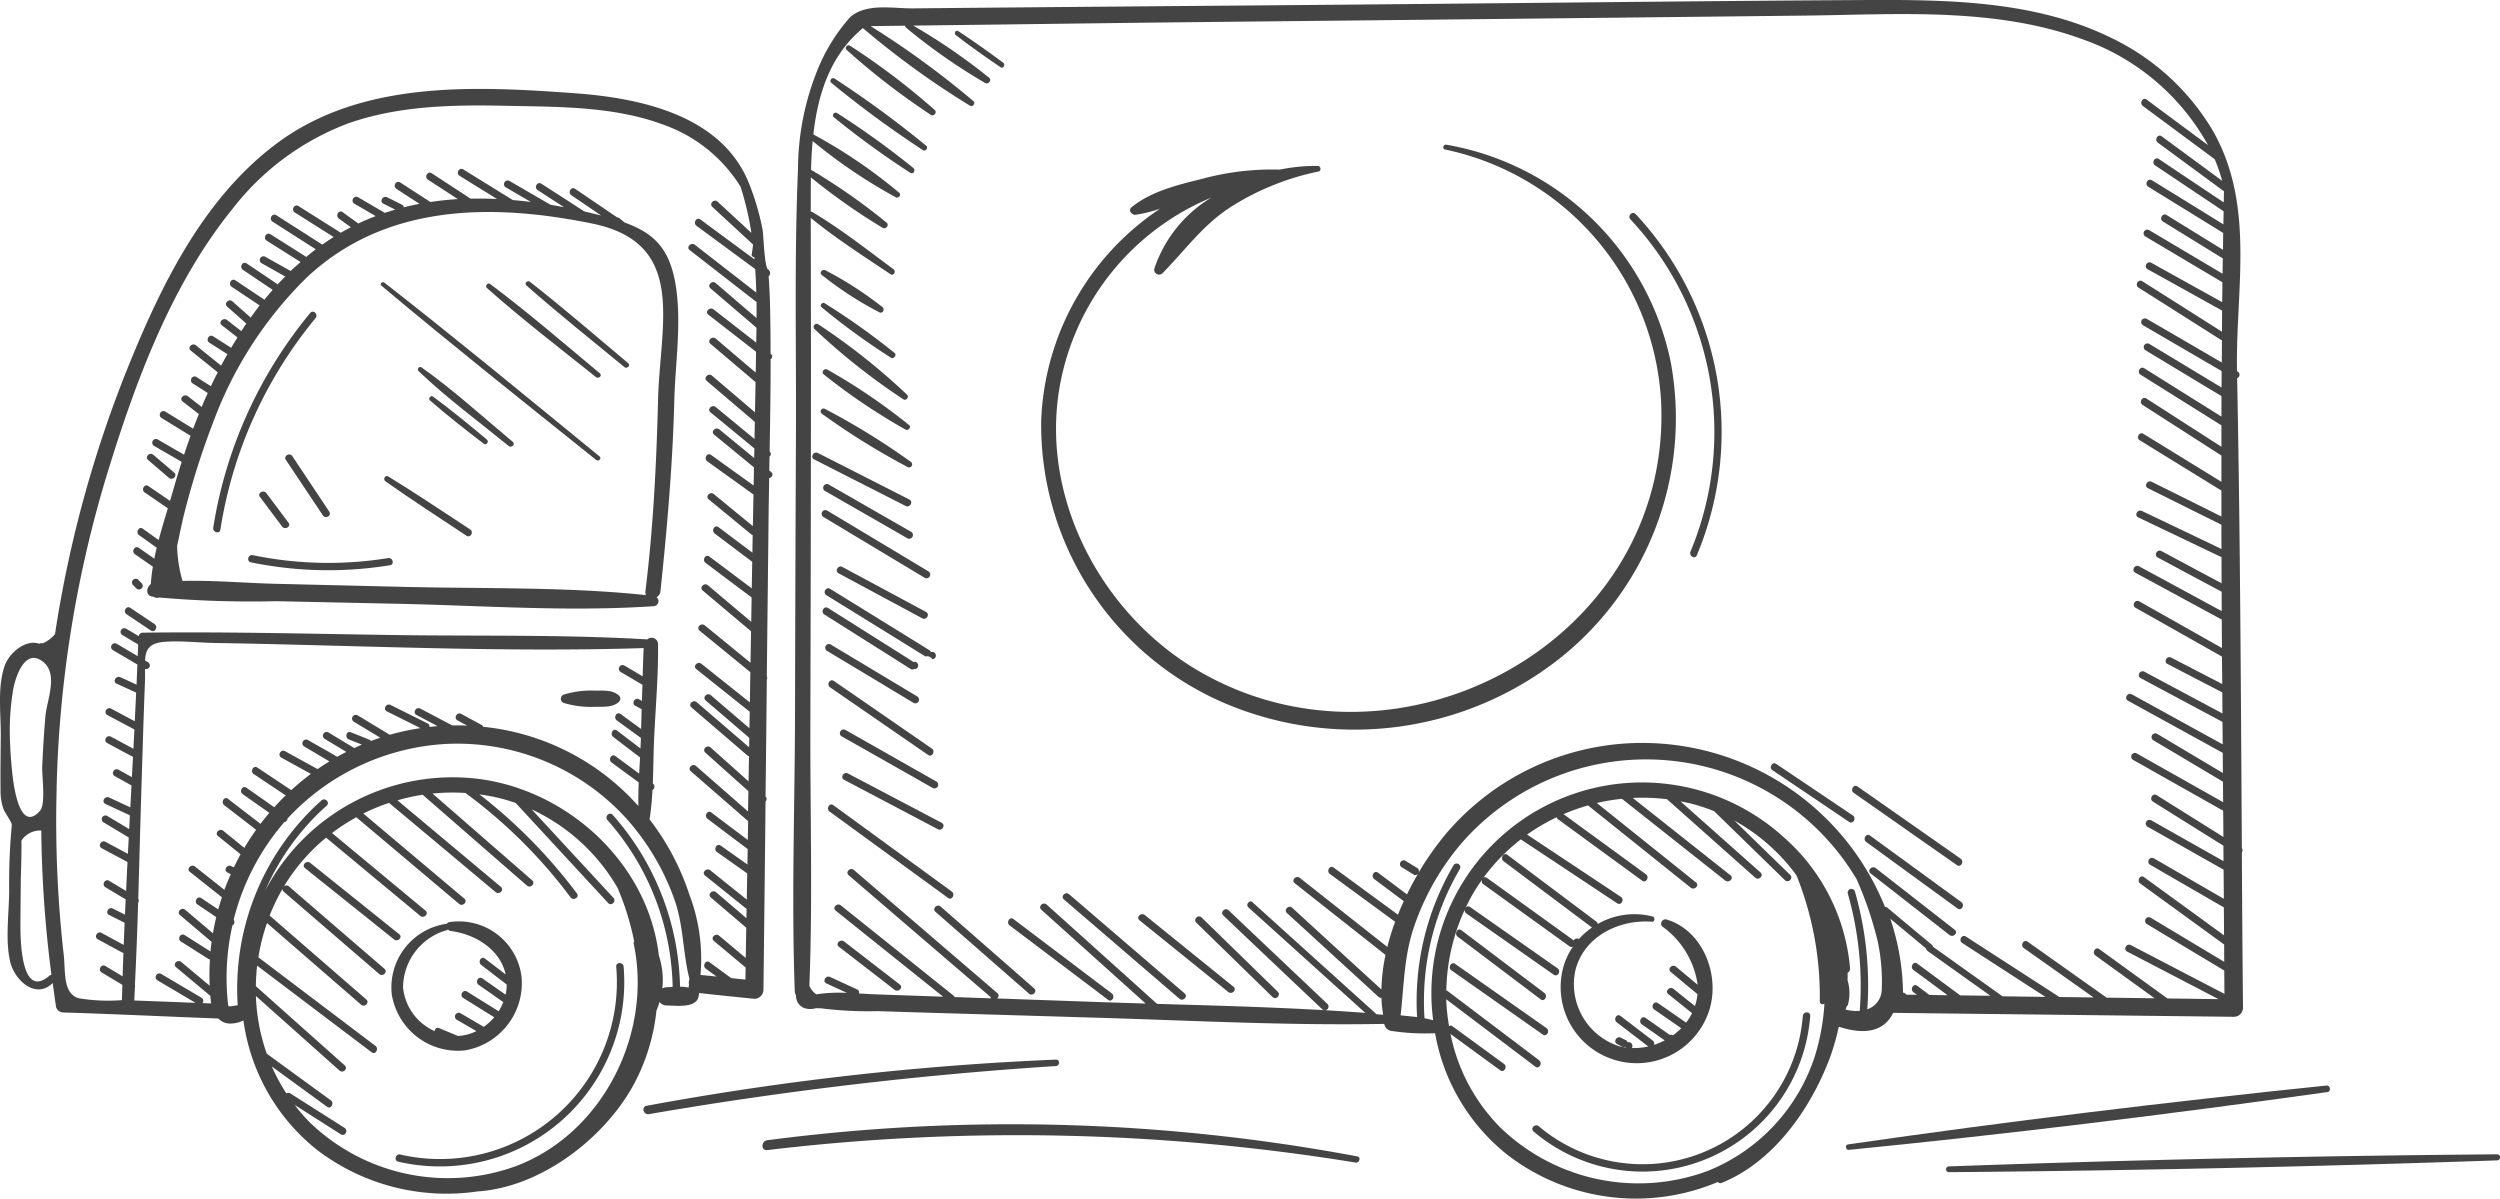<svg xmlns="http://www.w3.org/2000/svg" width="198.553" height="95.205" viewBox="0 0 198.553 95.205"><g transform="translate(-237.021 -147.588)"><path d="M312.184,228.906a.668.668,0,0,0,.607.565,17.774,17.774,0,0,0,3.43.176,15.8,15.8,0,0,0,5.78,9.686,16.719,16.719,0,0,0,16.682,2.127.242.242,0,0,0,.277.083c4.1-1.647,7.03-5.8,8.561-9.8a17.483,17.483,0,0,0,.761-2.613c2.361.77,3.694.185,4.321-1.1,6.273.078,12.5.143,18.776.219q4.154.047,8.3.094a.719.719,0,0,0,.707-.707q-.06-6.173-.089-12.344a.3.3,0,0,0,0-.341c-.049-7.626-.087-15.254-.167-22.885a.244.244,0,0,0,0-.114q-.07-7.167-.208-14.33a.291.291,0,0,0,.047-.522.5.5,0,0,0-.058-.036c-.125-6.423,1.475-13.141-1.915-19.086a18.762,18.762,0,0,0-7.885-7.289c-6.566-3.294-14.221-3.129-21.374-3.089-8.784.054-17.562.15-26.346.234q-13.555.134-27.114.239-6.779.057-13.556.116-3.478.03-6.961.065c-1.578.013-3.676-.437-4.977.678a14.354,14.354,0,0,0-2.7,4.432,21.23,21.23,0,0,0-1.46,7.664c-.3,6.988-.132,14.022-.163,21.014q-.05,11.181-.074,22.362c-.018,7.293-.288,14.636-.018,21.923a.6.6,0,0,0,.1.317,1.037,1.037,0,0,0,.629,1,1.6,1.6,0,0,0,.966.013,2.74,2.74,0,0,0,.333.007,30.039,30.039,0,0,0,4.551.23q3.08.1,6.164.187l11.456.341C297.093,228.649,304.657,229.048,312.184,228.906Zm40.19-8.354,2.845,2.37a.3.3,0,0,0,.125.2q2.487,1.778,4.981,3.551c-.8-.007-1.6-.02-2.395-.031q-1.711-1.262-3.417-2.526c-.306-.225-.6.286-.3.509q1.359,1,2.714,2.006l-1.444-.02c-.321-.243-.647-.487-.969-.728-.306-.23-.6.281-.3.507.094.069.187.138.279.208-.288,0-.576-.009-.861-.011a.257.257,0,0,0-.245-.156A19.179,19.179,0,0,0,352.374,220.552Zm-35.269,6.4q3.542,2.675,7.079,5.352c.3.23.594-.281.3-.509l-7.258-5.49a.342.342,0,0,0-.112-.049,16.011,16.011,0,0,1,1.462-6.416.3.3,0,0,0,.127.295q3.471,2.434,6.947,4.867c.31.219.6-.292.3-.507q-3.475-2.437-6.948-4.87a.243.243,0,0,0-.353.058c.2-.408.4-.812.636-1.207.21-.348.426-.683.661-1.009a.29.29,0,0,0,.109.346q3.418,2.467,6.84,4.932a.235.235,0,0,0,.288.009,5.409,5.409,0,0,0-.819,1.808,6.044,6.044,0,0,0,11.52,3.58c1.1-2.828-.274-6.631-3.283-7.528-.308-.089-.594.344-.326.562a6.881,6.881,0,0,1,2.8,4.624l-1.725-1.439c-.29-.241-.708.174-.417.415.712.594,1.417,1.183,2.129,1.772a4.557,4.557,0,0,1-.143.754,1.616,1.616,0,0,1-.062.185c-.567-.451-1.138-.906-1.7-1.361-.295-.237-.712.179-.415.415l1.888,1.513a4.391,4.391,0,0,1-.473.752l-2.236-1.549c-.312-.216-.607.292-.295.507q1.071.743,2.145,1.489a5.507,5.507,0,0,1-.663.565.274.274,0,0,0-.159-.051.246.246,0,0,0-.083.018l-1.926-1.35c-.312-.219-.609.292-.3.509l1.819,1.272a5.572,5.572,0,0,1-.85.359.31.31,0,0,0-.1-.344c-.857-.652-1.7-1.3-2.56-1.955-.3-.23-.594.281-.295.509.832.638,1.669,1.277,2.5,1.915a5.057,5.057,0,0,1-1.308.121.3.3,0,0,0-.232-.464.288.288,0,0,0-.1.02.255.255,0,0,0-.143-.176c-.134-.065-.261-.132-.393-.2-.339-.167-.636.339-.3.509l.393.2a.281.281,0,0,0,.263,0l.018.067a4.137,4.137,0,0,1-.516-.1,5.17,5.17,0,0,1-3.45-6.111c.716-2.649,3.488-3.97,6.053-3.774.243.02.279-.355.056-.415a5.825,5.825,0,0,0-4.354.594.3.3,0,0,0-.118-.192l-7.061-5.3c-.3-.228-.6.283-.3.509l7.021,5.265a5.983,5.983,0,0,0-1.042.915.282.282,0,0,0-.411.125c-.016-.018-.022-.036-.042-.049q-3.425-2.467-6.847-4.932a.232.232,0,0,0-.279-.013,15.191,15.191,0,0,1,2.968-3.046q3.826,2.534,7.651,5.075c.317.212.611-.3.3-.507q-3.726-2.477-7.454-4.95a15.83,15.83,0,0,1,2.346-1.373.306.306,0,0,0,.112.156q3.338,2.44,6.684,4.879c.306.225.6-.288.3-.507q-3.271-2.39-6.548-4.778a16.026,16.026,0,0,1,1.948-.692q4.077,3.264,8.155,6.532c.292.234.714-.179.42-.415q-3.943-3.157-7.88-6.311a15.628,15.628,0,0,1,2-.33q4.1,3.244,8.2,6.49c.3.232.714-.181.42-.415q-3.883-3.073-7.76-6.144a15.6,15.6,0,0,1,2.716.1l7.01,6.233c.281.252.7-.163.417-.415q-3.177-2.822-6.352-5.646c.274.051.544.1.819.17a14.887,14.887,0,0,1,1.846.607q2.815,2.738,5.626,5.481c.272.266.69-.152.42-.417q-2.223-2.159-4.435-4.318a15.229,15.229,0,0,1,4.935,4.354,25.784,25.784,0,0,1,1.848,10.01.222.222,0,0,0,.37.17,17.711,17.711,0,0,1-.752,4.151,14.692,14.692,0,0,1-8.467,9.121,15.779,15.779,0,0,1-16.522-3.43,14.612,14.612,0,0,1-3.957-7.427q1.972,1.443,3.95,2.886c.306.223.6-.288.3-.509q-2.045-1.493-4.089-2.986a.233.233,0,0,0-.275-.016A15.662,15.662,0,0,1,317.105,226.948Zm-3.622,1.281c.274-2.406.266-4.718,1.08-7.081a20.24,20.24,0,0,1,3.881-6.736,19.458,19.458,0,0,1,31.265,3.017,29.119,29.119,0,0,1,1.663,4.905,15.439,15.439,0,0,1,.326,3.794,1.691,1.691,0,0,1-1.149,1.614,27.034,27.034,0,0,0-.982-9.342.294.294,0,0,0-.567.156,26.587,26.587,0,0,1,.948,9.313,3.353,3.353,0,0,1-1.14-.109.3.3,0,0,0,.069-.147c.007-.025.011-.054.016-.08a.348.348,0,0,0,.12-.165,3.572,3.572,0,0,0-.036-1.942,3.426,3.426,0,0,0,0-.565.4.4,0,0,0,.2-.377A15.59,15.59,0,0,0,343.818,214a.233.233,0,0,0-.06-.056,16.73,16.73,0,0,0-27.69,14.676c-.225-.063-.453-.116-.687-.161a20.751,20.751,0,0,1,2.819-11.871.293.293,0,0,0-.5-.3,21.347,21.347,0,0,0-2.908,12.076C314.351,228.314,313.914,228.272,313.483,228.229Zm-12.078-8.57q4.637,4.185,9.271,8.369c-1.06-.078-2.127-.15-3.191-.212a.291.291,0,0,0,.19-.493q-3.93-3.723-7.858-7.445c-.274-.259-.69.156-.415.415q3.92,3.723,7.854,7.445a.3.3,0,0,0,.172.076c-4.421-.254-8.858-.373-13.286-.5q-4.385-3.947-8.775-7.892c-.281-.252-.7.163-.417.417l8.284,7.447c-1.221-.036-2.444-.074-3.66-.116l-8.13-.288.011-.02a.253.253,0,0,0,.007-.4q-5.7-4.891-11.4-9.782c-.288-.246-.705.17-.415.415q5.634,4.841,11.277,9.679a.294.294,0,0,0,.027.1l-2.837-.1-.056,0a.286.286,0,0,0-.085-.121q-4.472-3.582-8.945-7.162c-.29-.234-.71.179-.413.415q4.262,3.418,8.534,6.836-2.6-.09-5.2-.179c-.493-.018-.993-.049-1.491-.078a.241.241,0,0,0-.134-.315q-1.075-.5-2.151-.993c-.341-.158-.641.348-.3.509.545.25,1.091.5,1.636.754a12.268,12.268,0,0,0-2.433.114,1.458,1.458,0,0,1-.549-.692c.266-6.838.06-13.725.078-20.566q.027-10.087.04-20.171.017-10.117-.009-20.235c1.991,1.629,4.2,3.042,6.334,4.472.252.17.469-.228.232-.4-2.1-1.556-4.2-3.207-6.448-4.544a.21.21,0,0,0-.118-.025c0-.886,0-1.8.009-2.723a49.209,49.209,0,0,0,5.7,4.008c.254.15.549-.221.319-.408a48.535,48.535,0,0,0-6.006-4.2c.02-.761.06-1.524.13-2.281a42.074,42.074,0,0,0,6.595,4.459c.219.127.482-.194.274-.357a40.632,40.632,0,0,0-6.814-4.631c.362-3.223,1.341-6.287,3.937-8.447l.027.029a67.368,67.368,0,0,0,8.47,6.133c.219.141.48-.194.277-.359a69.76,69.76,0,0,0-8.166-5.957c.913-.009,1.826-.025,2.741-.031a.177.177,0,0,0,.067.145,46.238,46.238,0,0,0,6.287,4.4c.252.152.56-.228.319-.415a47.88,47.88,0,0,0-6.026-4.142c7.68-.089,15.35-.2,23.025-.281q23.926-.244,47.856-.513c7.336-.087,15.1-.685,22.115,1.928a18.269,18.269,0,0,1,9.838,8.362l-4.879-3.62c-.3-.228-.6.283-.3.507l5.707,4.229a14.292,14.292,0,0,1,.6,1.723q-2.4-1.771-4.812-3.542c-.306-.225-.6.286-.3.507l5.251,3.863c-.011.3-.013.591-.018.882q-2.584-1.724-5.158-3.45c-.312-.212-.609.3-.295.507q2.718,1.821,5.441,3.645c-.007.346-.011.692-.018,1.04q-2.832-1.751-5.671-3.5c-.324-.2-.62.31-.3.509l5.957,3.674c-.007.444-.013.893-.016,1.339q-2.243-1.379-4.477-2.761c-.324-.2-.62.312-.3.511l4.76,2.933c-.009.406-.013.812-.02,1.216q-2.912-1.731-5.829-3.462a.293.293,0,0,0-.295.507l6.113,3.633c0,.527-.013,1.053-.018,1.58q-2.819-1.563-5.626-3.125c-.337-.185-.629.324-.3.507q2.966,1.644,5.921,3.29-.007.837-.011,1.678-3.167-2.009-6.331-4.013c-.319-.2-.616.306-.295.509q3.284,2.079,6.566,4.162a.344.344,0,0,0,.056.02c0,.589-.009,1.176-.011,1.765q-2.976-1.734-5.954-3.464a.294.294,0,0,0-.3.507l6.242,3.636c0,.435-.007.87-.007,1.306q-2.879-1.734-5.756-3.473a.294.294,0,0,0-.292.509q3.016,1.825,6.041,3.647v1.629q-3.066-1.918-6.128-3.839c-.324-.2-.618.306-.3.507q3.211,2.012,6.425,4.026v1.7q-2.983-1.915-5.961-3.832c-.321-.205-.616.3-.3.509l6.26,4.022c0,.7,0,1.39,0,2.087l-6.191-3.81c-.321-.2-.618.31-.295.509q3.241,2,6.486,3.993c0,.685,0,1.373,0,2.058q-2.765-1.376-5.537-2.752c-.339-.17-.638.337-.3.507q2.919,1.453,5.836,2.9c0,.645,0,1.286.009,1.928l-6.316-3.017c-.344-.165-.641.344-.3.507q3.308,1.58,6.617,3.16c0,.692,0,1.384.009,2.076q-2.394-1.279-4.783-2.56c-.332-.179-.627.33-.294.509q2.537,1.359,5.079,2.721c0,.511,0,1.027.009,1.54l-6.573-3.562c-.33-.181-.629.326-.3.507q3.438,1.865,6.874,3.727c0,.752.011,1.5.013,2.259q-3.3-1.865-6.6-3.727a.3.3,0,0,0-.3.509q3.458,1.948,6.905,3.9c0,.725.013,1.451.018,2.176-1.355-.7-2.7-1.4-4.057-2.1-.332-.174-.634.333-.292.507q2.176,1.131,4.354,2.261c0,.556.009,1.114.013,1.672q-3.1-1.66-6.2-3.316c-.337-.181-.634.328-.3.507q3.254,1.741,6.5,3.479c.009.594.013,1.187.018,1.781q-3.612-1.985-7.22-3.973c-.335-.181-.632.326-.3.511q3.759,2.066,7.526,4.138c0,.531.007,1.067.009,1.6q-2.628-1.563-5.26-3.131a.3.3,0,0,0-.3.509q2.785,1.654,5.566,3.312.007.813.013,1.627l-6.858-3.87a.294.294,0,0,0-.295.509l7.157,4.039c.009.694.013,1.39.018,2.084l-5.3-3.319c-.321-.2-.616.308-.3.509q2.8,1.754,5.6,3.506c0,.408.009.817.009,1.225q-2.869-1.62-5.733-3.238a.293.293,0,0,0-.295.507q3.02,1.7,6.035,3.41.013,1.155.018,2.312l-5.591-3.234a.3.3,0,0,0-.3.509l5.892,3.406c.009.743.013,1.482.016,2.221q-3.177-2.313-6.356-4.624c-.308-.223-.6.288-.3.509q3.334,2.42,6.666,4.845c0,.458,0,.917.007,1.375q-2.922-1.751-5.841-3.506a.294.294,0,0,0-.3.507q3.07,1.848,6.142,3.689.007.927.013,1.852-3.716-1.932-7.432-3.87c-.337-.174-.634.332-.3.509l7.262,3.781c-1.355-.02-2.7-.036-4.057-.056q-2.708-1.958-5.419-3.921c-.306-.221-.6.29-.3.509q2.347,1.7,4.7,3.4l-3.812-.051-6.278-4.448c-.31-.219-.6.292-.3.511q2.772,1.958,5.544,3.923-1.362-.02-2.714-.036-3.716-2.4-7.423-4.8c-.319-.208-.616.3-.3.507q3.3,2.142,6.613,4.283c-1.134-.013-2.272-.031-3.406-.045q-2.765-1.968-5.524-3.937a.258.258,0,0,0-.089-.154q-1.768-1.47-3.526-2.941a.307.307,0,0,0-.2-.067,20.793,20.793,0,0,0-20.008-13.013,20.474,20.474,0,0,0-14.772,7.1,23.663,23.663,0,0,0-2.267,3.2.276.276,0,0,0-.1-.377l-.973-.594a.3.3,0,0,0-.3.507c.326.2.654.4.975.6a.266.266,0,0,0,.371-.078c-.313.536-.609,1.091-.888,1.658-.768-.574-1.535-1.152-2.3-1.725-.306-.23-.6.281-.3.507.781.587,1.56,1.172,2.346,1.759-.167.355-.319.712-.462,1.073l-5.109-3.745c-.306-.223-.6.286-.3.507l5.184,3.8a18.788,18.788,0,0,0-.618,2q-3.478-2.742-6.95-5.486c-.29-.232-.712.183-.413.417l7.218,5.7a14.548,14.548,0,0,0-.326,2.747q-3.545-3.244-7.084-6.49c-.279-.257-.7.161-.42.417q3.639,3.328,7.271,6.657a.284.284,0,0,0,.232.076,11.265,11.265,0,0,0,.138,1.348c-.174-.016-.35-.031-.522-.042q-4.914-4.432-9.82-8.865C301.541,218.99,301.122,219.407,301.4,219.659Z" transform="translate(34.776 0)" fill="#444"></path><path d="M237.083,202.142c-.011,1.419-.038,2.843-.018,4.263a4.352,4.352,0,0,0,.228,1.535c.092.272.69,1.076.665,1.288a49.1,49.1,0,0,0-.208,5.191c-.007,1.783-.321,3.872.071,5.622.339,1.511,2.049,3.06,3.386,1.725.085.636.17,1.274.268,1.908a.6.6,0,0,0,.571.433c4.1.125,8.211.326,12.315.48a1.3,1.3,0,0,0,1.087.393,2.113,2.113,0,0,0,.906-.248,15.857,15.857,0,0,0,5.881,10.315,16.953,16.953,0,0,0,12.708,3.274c5.12-.335,10.237-4.343,12.509-8.679a15.886,15.886,0,0,0,1.705-5.684,5.984,5.984,0,0,0,.243-.687.729.729,0,0,0,.558.281c.705,0,2.319.246,2.542-.69a1.617,1.617,0,0,0,.038-.3c1.466.167,2.93.308,4.394.46a.73.73,0,0,0,.723-.723q.09-7.479.167-14.957a.257.257,0,0,0,0-.382q.057-4.653.1-9.3a.229.229,0,0,0,0-.241q.067-5.979.134-11.965c.011-1.261.034-2.522.054-3.785.217-.045.377-.306.165-.478-.051-.045-.1-.085-.156-.127.007-.37.013-.741.018-1.114a.247.247,0,0,0,.009-.395c.04-2.446.083-4.892.078-7.336a.242.242,0,0,0,.025-.408l-.029-.02c0-1.321-.013-2.638-.045-3.957-.02-.739-.056-1.475-.107-2.2a.325.325,0,0,0-.009-.509l-.036-.027c-.308-.228-.348-2.745-.449-3.229a20.331,20.331,0,0,0-1.107-3.711c-2.214-5.347-8.635-6.684-13.833-7.061-7.976-.574-16.928-1.031-23.664,4.015-5.783,4.33-9.119,11.17-11.766,17.7a94.728,94.728,0,0,0-5.814,21.242,2.62,2.62,0,0,1-.98.737l-.022-.009a.353.353,0,0,0-.257.04c-1.029-.373-2.343.665-2.732,1.734C236.8,198.252,237.094,200.369,237.083,202.142ZM264.4,228.307q-3.532-3.143-7.057-6.289a15.324,15.324,0,0,1,.1-1.629q4.546,3.441,9.1,6.883c.3.228.591-.283.3-.509q-4.653-3.518-9.3-7.037a15.615,15.615,0,0,1,.683-2.721l7.474,6.483c.283.248.7-.165.413-.415l-7.677-6.664a15.53,15.53,0,0,1,1.024-2.118.253.253,0,0,0,.094.223q3.793,3.271,7.588,6.541c.286.245.7-.167.415-.417q-3.793-3.267-7.586-6.541a.3.3,0,0,0-.4,0,15.139,15.139,0,0,1,3.348-3.874q3.739,3.107,7.481,6.213c.29.239.707-.176.417-.417q-3.713-3.08-7.427-6.164a15.766,15.766,0,0,1,1.93-1.252q4.081,3.438,8.162,6.881c.29.241.707-.174.42-.417l-8.028-6.762a15.715,15.715,0,0,1,2.055-.846c.009.009.011.02.022.029q4.218,3.528,8.436,7.061c.288.241.705-.172.415-.417q-4.108-3.438-8.213-6.874a15.733,15.733,0,0,1,2-.444q4.141,3.609,8.284,7.215c.281.248.7-.167.417-.415q-3.957-3.445-7.914-6.892a15.357,15.357,0,0,1,2.642-.045.27.27,0,0,0,.065.069,39.963,39.963,0,0,1,8.249,8.213c.23.3.739.007.511-.3a41,41,0,0,0-7.742-7.872,15.72,15.72,0,0,1,1.647.31c.42.107.826.23,1.228.368q3.672,3.974,7.347,7.95c.254.279.674-.138.415-.415l-6.488-7.021a15.362,15.362,0,0,1,6.823,6.238,21.679,21.679,0,0,1,1.319,4.267.151.151,0,0,0-.045.152c1.5,7.07-2.381,14.951-9.208,17.62a15.783,15.783,0,0,1-16.524-3.43,13.855,13.855,0,0,1-1.194-1.379l3.669,2.337c.324.205.618-.3.3-.509l-4.321-2.745a.253.253,0,0,0-.3.009,14.746,14.746,0,0,1-1.16-2.143q2.193,1.6,4.388,3.2c.31.223.6-.288.3-.511q-2.548-1.851-5.093-3.711a15.441,15.441,0,0,1-.859-4.575q3.321,2.959,6.637,5.919C264.271,228.976,264.686,228.561,264.4,228.307Zm-8.927-11.11a.316.316,0,0,0,.107-.462,18.817,18.817,0,0,1,4.022-7.744.3.3,0,0,0,.252-.288,18.588,18.588,0,0,1,12.627-5.925,18.174,18.174,0,0,1,14.225,5.856,19.361,19.361,0,0,1,3.863,6.457c.748,2.067.679,4.3,1.21,6.352l0,.027a.775.775,0,0,0-.04.406c-.009.087-.018.172-.029.259a3.04,3.04,0,0,0-.679-.074,21.2,21.2,0,0,0-5.35-13.65c-.252-.283-.669.134-.415.417a20.576,20.576,0,0,1,5.178,13.25c-.172.011-.341.022-.489.024a.768.768,0,0,0-.332.1,6.109,6.109,0,0,0-.275-2.616c-.864-7.535-7.646-13.545-15.107-14.109a16.814,16.814,0,0,0-16.154,8.943,19.45,19.45,0,0,1,4.883-6.742c.281-.252-.132-.667-.415-.415a20.047,20.047,0,0,0-6.653,16.265c-.225.042-.453.078-.685.1a.475.475,0,0,0-.071-.063A18.941,18.941,0,0,1,255.477,217.2Zm-7.787,5.959c.018-.359.033-.714.051-1.073a.28.28,0,0,0,0-.176q.161-3.257.254-6.519a.287.287,0,0,0,.011-.319c.087-2.888.156-5.776.248-8.657s.172-5.782.288-8.673c.011-.326,0-.636,0-.919a.292.292,0,0,0,.248-.524l-.241-.145c.042-.844.292-1.386,1.562-1.482,1.294-.1,2.658.069,3.957.091,11.315.185,22.757.765,34.075.406q-.047,1.121-.076,2.245c-.48-.286-.966-.571-1.451-.857a.294.294,0,0,0-.295.509l1.725,1.018c-.011.426-.027.853-.038,1.279l-.232-.127c-.332-.183-.627.326-.3.509l.509.281c-.016.522-.027,1.044-.042,1.567q-.82-.593-1.631-1.19c-.31-.225-.6.288-.3.509.636.464,1.277.928,1.913,1.393,0,.109-.009.221-.011.33-.007.167-.016.337-.022.507-.623-.475-1.243-.951-1.868-1.426-.3-.23-.591.281-.3.509q1.065.813,2.134,1.627c-.022.426-.047.855-.069,1.286l-1.892-1.393c-.306-.225-.6.286-.3.509q1.078.793,2.158,1.587c-.027.623-.04,1.25-.031,1.87-.018-.018-.031-.038-.049-.054a19.068,19.068,0,0,0-12.275-6.236.255.255,0,0,0-.125-.147l-1.622-.877c-.33-.181-.627.328-.3.509.259.138.52.279.779.42-.4-.016-.79-.022-1.19-.016l-2.538-1.335c-.335-.176-.629.333-.3.509.558.295,1.118.587,1.676.882-.214.018-.431.042-.647.067a.251.251,0,0,0-.143-.279q-1.476-.733-2.946-1.468c-.335-.167-.636.339-.295.509.888.444,1.779.886,2.669,1.332a19.309,19.309,0,0,0-2.453.533.262.262,0,0,0-.051-.047l-2.484-1.5a.294.294,0,0,0-.3.507q1.051.633,2.1,1.268c-.248.08-.5.167-.741.259a.284.284,0,0,0-.129-.1q-.736-.3-1.473-.591c-.353-.141-.5.431-.156.569s.692.274,1.035.411c-.208.087-.408.183-.6.275-.7-.422-1.395-.841-2.089-1.263a.3.3,0,0,0-.3.509c.585.353,1.172.707,1.754,1.062-.246.123-.491.25-.728.386-.772-.473-1.591-.9-2.357-1.355a.3.3,0,0,0-.3.509c.678.4,1.359.806,2.04,1.212q-.479.291-.937.609c-.864-.473-1.723-.946-2.584-1.422-.337-.183-.629.326-.3.509l2.352,1.294a20.213,20.213,0,0,0-1.56,1.292l-2.689-1.792c-.312-.21-.609.3-.3.507q1.272.85,2.544,1.7c-.312.3-.611.62-.906.944q-1.1-.777-2.207-1.551c-.31-.221-.607.29-.3.507.705.5,1.413.991,2.116,1.486-.241.286-.475.576-.7.875q-1.3-.994-2.582-1.989c-.3-.232-.591.279-.3.507q1.269.978,2.533,1.955-.5.7-.935,1.437c-.56-.453-1.116-.908-1.676-1.359-.292-.237-.71.176-.417.415.6.487,1.2.969,1.794,1.455q-.278.509-.531,1.036l-.212-.1c-.337-.17-.638.339-.3.507l.266.134c-.181.408-.353.821-.511,1.243q-1.162-.924-2.332-1.85c-.295-.232-.71.181-.415.415q1.279,1.014,2.551,2.024c-.1.319-.2.641-.29.966-.451-.3-.9-.6-1.348-.9-.319-.21-.609.3-.3.509.493.333.993.667,1.491,1-.1.424-.192.855-.266,1.286l-2.2-1.866c-.29-.243-.707.17-.417.415q1.255,1.068,2.511,2.131c-.033.252-.065.507-.089.763q-1.028-.649-2.051-1.3c-.321-.2-.616.308-.3.509.73.457,1.451.919,2.176,1.379a.277.277,0,0,0,.134.042,18.694,18.694,0,0,0-.02,2.093q-1.132-.944-2.256-1.886c-.29-.243-.71.174-.415.415.906.759,1.817,1.518,2.723,2.276.018.2.036.4.063.6l-.69-.025a.283.283,0,0,0-.076-.426q-1.62-.954-3.236-1.913a.3.3,0,0,0-.3.509q1.53.9,3.062,1.81Q250.141,223.246,247.691,223.156Zm-6.169-16.874a93.25,93.25,0,0,1,3.912-24.614c2.256-7.418,5.122-15.3,10.065-21.392a20.91,20.91,0,0,1,9.173-6.778c4.01-1.415,8.32-1.489,12.525-1.4,4.135.087,8.548.027,12.478,1.486a11.856,11.856,0,0,1,6.16,4.926,23.5,23.5,0,0,1,.868,3.682q-1.342-1.242-2.685-2.479c-.277-.257-.694.158-.415.415l3.225,2.982,0,.054c-.025.239-.051.475-.1.719a.187.187,0,0,0,.2.228c.009.062.016.125.022.185q-2.156-1.587-4.305-3.176c-.308-.223-.6.288-.3.511q2.333,1.717,4.66,3.435c.045.62.069,1.243.087,1.866q-2.434-1.895-4.874-3.792c-.3-.23-.719.183-.42.415q2.658,2.065,5.312,4.129.007.639,0,1.272-1.62-1.386-3.243-2.779c-.283-.245-.7.17-.415.417q1.825,1.563,3.653,3.131c0,.21,0,.415-.009.623,0,.187-.007.373-.009.558l-3.388-2.638c-.3-.23-.719.185-.417.417l3.792,2.95c-.007.551-.018,1.1-.029,1.652q-1.59-1.349-3.174-2.7c-.288-.243-.707.17-.42.415l3.582,3.04c-.016.8-.029,1.6-.045,2.4l-3.415-2.912c-.288-.243-.705.172-.417.417l3.819,3.254c-.009.453-.016.908-.025,1.361q-1.54-1.269-3.08-2.538c-.29-.239-.71.174-.415.417l3.482,2.868c0,.254-.011.507-.016.761-.919-.757-1.843-1.513-2.763-2.27-.292-.241-.712.174-.417.415l3.167,2.6c-.009.48-.018.962-.027,1.442q-1.691-1.215-3.383-2.433c-.308-.221-.6.29-.3.509l3.671,2.636c-.018.837-.033,1.676-.049,2.513l-3.1-2.546c-.286-.239-.705.174-.411.417q1.694,1.393,3.388,2.785a.282.282,0,0,0,.109.06c-.007.333-.013.667-.02,1,0,.132,0,.261,0,.391l-2.7-2.029c-.3-.228-.6.283-.295.509.989.748,1.984,1.5,2.977,2.243-.013.705-.022,1.408-.036,2.111q-1.687-1.265-3.37-2.529c-.3-.228-.6.283-.295.509q1.824,1.373,3.653,2.741l-.031,1.933q-1.724-1.45-3.439-2.9c-.288-.243-.707.172-.417.417l3.841,3.238c-.011.832-.029,1.663-.042,2.5q-1.814-1.486-3.631-2.968c-.292-.239-.71.176-.417.417q2.019,1.647,4.035,3.3c-.013.8-.025,1.6-.038,2.4q-1.922-1.533-3.845-3.064c-.295-.234-.71.179-.415.415l4.247,3.388c-.007.437-.013.877-.022,1.312q-1.53-1.312-3.064-2.622c-.288-.246-.7.167-.413.415q1.731,1.483,3.464,2.971c0,.248-.007.5-.011.748l-4.164-3.58c-.288-.245-.705.17-.417.417q2.216,1.9,4.432,3.805a.29.29,0,0,0,.138.065q-.017,1-.034,2-1.51-1.346-3.015-2.694c-.281-.252-.7.161-.415.413q1.707,1.533,3.417,3.058c-.009.538-.02,1.078-.027,1.616L292.3,204.53c-.286-.248-.7.167-.417.417q2.28,1.982,4.555,3.966c-.007.5-.016,1-.025,1.493q-1.453-1.091-2.9-2.185c-.3-.228-.6.283-.295.509q1.59,1.2,3.185,2.4c-.007.408-.016.815-.022,1.223-.705-.5-1.415-1-2.12-1.5-.31-.221-.6.29-.3.509q1.2.85,2.406,1.7-.02,1.041-.034,2.08-1.453-1.165-2.9-2.328c-.29-.234-.712.179-.417.417l3.3,2.651-.013.734q-1.205-1.028-2.41-2.058c-.288-.245-.708.17-.417.415q1.406,1.2,2.814,2.4-.02,1.205-.04,2.406-1.058-.887-2.118-1.774c-.292-.241-.705.174-.417.417q1.242,1.041,2.484,2.078a.357.357,0,0,0,.04.022c0,.326-.013.652-.016.975-.379-.04-.757-.08-1.136-.123-.567-.42-1.14-.837-1.714-1.256-.3-.225-.6.286-.295.509.281.21.569.42.857.627-.428-.045-.857-.089-1.281-.129a14.326,14.326,0,0,0-.877-6.367,19.913,19.913,0,0,0-3.165-5.983,22.909,22.909,0,0,0,.228-2.328.32.32,0,0,0,.031-.527l0,0c.042-1.19.049-2.384.1-3.56.116-2.5.344-5.019.312-7.526a.514.514,0,0,0-.855-.357c-6.59-.393-13.246-.252-19.849-.344-6.74-.091-13.482-.279-20.224-.19a.327.327,0,0,0-.317.275c-.333-.2-.663-.395-1-.591a.293.293,0,0,0-.295.507l1.252.745c-.009.31-.025.618-.036.928l-1.669-.982a.294.294,0,0,0-.3.507q.971.569,1.942,1.14c-.022.533-.045,1.065-.065,1.6-.433-.2-.859-.4-1.29-.591-.341-.156-.643.353-.3.509.518.237,1.038.473,1.556.712-.036.759-.069,1.518-.109,2.274q-.941-.5-1.879-1c-.335-.179-.634.328-.3.507.716.384,1.433.763,2.149,1.145-.022.513-.051,1.024-.076,1.535l-1.785-.962c-.333-.181-.634.328-.3.507.683.368,1.364.737,2.049,1.1q-.044.807-.085,1.609-.536-.295-1.071-.594c-.326-.183-.627.324-.292.509l1.321.737.009,0c-.031.582-.058,1.165-.091,1.748l-1.683-.783c-.339-.161-.638.346-.3.509q.974.452,1.946.906c-.02.366-.036.73-.056,1.094q-.867-.522-1.739-1.042a.293.293,0,0,0-.295.507l2,1.2-.067,1.3c-.6-.319-1.187-.636-1.783-.953-.335-.179-.632.328-.3.507l2.049,1.094c-.038.765-.074,1.533-.109,2.3l-1.348-.806c-.326-.2-.616.312-.3.507q.807.485,1.614.966c-.02.406-.038.81-.056,1.214-.321-.161-.645-.321-.964-.482-.339-.17-.634.337-.3.507l1.236.618c-.025.589-.047,1.176-.071,1.763l-1.763-.955c-.33-.183-.627.328-.295.507l1.908,1.036a.323.323,0,0,0,.127.04c-.025.62-.045,1.245-.065,1.866-.455-.272-.913-.547-1.368-.821-.324-.2-.62.315-.3.509.549.33,1.1.658,1.649.989-.011.4-.027.808-.036,1.214a14.285,14.285,0,0,1-3.412-.147c-1.29-.359-1.065-2.131-1.2-3.361A94.442,94.442,0,0,1,241.522,206.281Zm-2.875,10.579c.011-.948.018-1.9.027-2.85.009-1.174.078-2.363.051-3.544a1.753,1.753,0,0,1,1.58-.808,95.553,95.553,0,0,0,.806,11.46.3.3,0,0,0-.161.069C238.473,223.305,238.645,217.342,238.648,216.86Zm-.6-18.272c.178-1.056.882-3.285,2.218-2.462,1.513.931.478,3.136.368,4.448q-.171,2.019-.254,4.042c-.029.716.3,2.95-.181,3.482-1.736,1.93-2.158-2.591-2.221-3.265-.074-.745-.129-1.5-.156-2.245A19.805,19.805,0,0,1,238.047,198.589Z" transform="translate(0 3.893)" fill="#444"></path><path d="M250.986,186.2a5.327,5.327,0,0,0,5.767,4.439,5.418,5.418,0,0,0,4.537-5.865,5.013,5.013,0,0,0-5.718-4.33.309.309,0,0,0-.223.143.238.238,0,0,0-.069,0A5.1,5.1,0,0,0,250.986,186.2Zm4.359-5.111a.28.28,0,0,0,.1-.06.373.373,0,0,0,.225.121c1.953.254,3.923,1.462,4.359,3.448l-1.647-1.259c-.3-.232-.591.279-.295.507q1.011.777,2.026,1.555a4.075,4.075,0,0,1-.087.808c-.616-.433-1.232-.861-1.846-1.292-.312-.219-.607.292-.3.507q.981.686,1.96,1.375h0a4.36,4.36,0,0,1-.366.728q-1.262-.783-2.515-1.567c-.326-.2-.618.308-.3.509.821.511,1.64,1.022,2.464,1.533a4.349,4.349,0,0,1-.832.761q-.941-.549-1.884-1.1a.3.3,0,0,0-.3.509l1.6.933a3.887,3.887,0,0,1-1.123.348c-.114.018-.228.025-.346.031-.5-.208-1-.413-1.5-.62-.2-.085-.333.069-.346.241a4.25,4.25,0,0,1-2.511-3.479A4.759,4.759,0,0,1,255.345,181.087Z" transform="translate(17.152 40.378)" fill="#444"></path><path d="M243.37,187.584a.519.519,0,0,0,.451.06,84.538,84.538,0,0,0,9.3.292l9.688.205c6.7.141,13.56.649,20.251.192a.4.4,0,0,0,.259-.714.6.6,0,0,0,.308-.469c.529-5.024.973-10.063,1.1-15.114.071-2.87.533-5.747.192-8.617-.393-3.321-1.649-4.658-4.136-5.557-.134-.116-.27-.225-.406-.339a.266.266,0,0,0-.187-.067q-1.67-1.138-3.343-2.274c-.312-.214-.6.3-.3.509q1.192.807,2.375,1.614l-.107-.027c-.413-.1-.824-.2-1.239-.3q-1.7-1.1-3.406-2.2c-.319-.205-.611.3-.295.507q1.048.683,2.1,1.361c-.359-.069-.719-.134-1.076-.194l-3.274-1.9a.294.294,0,0,0-.292.509q1,.583,2.006,1.167-.72-.087-1.439-.152-1.962-1.215-3.932-2.433c-.321-.2-.618.308-.295.507.989.616,1.984,1.23,2.977,1.841q-1.054-.047-2.1-.025l-3.089-2.018c-.319-.205-.612.3-.3.509L267.536,156q-1.095.067-2.18.23c-.8-.518-1.6-1.036-2.4-1.551-.319-.205-.611.3-.3.507q.921.6,1.834,1.19c-.415.08-.832.172-1.248.277a.241.241,0,0,0-.141-.208l-1.178-.589c-.341-.167-.638.339-.3.509q.469.234.942.471c-.274.08-.549.165-.828.257l-2.158-1.259a.3.3,0,0,0-.3.509q.867.5,1.732,1.009-.7.264-1.379.587c-.415-.3-.833-.6-1.245-.9-.308-.223-.6.288-.3.509l.951.69c-.272.138-.54.281-.8.435q-1.68-1.058-3.357-2.118c-.319-.2-.616.306-.295.507q1.547.978,3.091,1.951c-.306.192-.607.393-.908.6l-3.649-2.33c-.321-.205-.616.3-.3.509q1.717,1.1,3.437,2.194c-.212.163-.426.33-.636.5l-.129.116a.224.224,0,0,0-.047-.045l-2.792-1.765c-.321-.2-.618.306-.3.507.9.569,1.8,1.136,2.694,1.7-.268.237-.536.466-.792.712q-1.021-.576-2.046-1.149a.3.3,0,0,0-.3.509c.638.357,1.279.719,1.922,1.078-.21.21-.42.422-.618.638a.31.31,0,0,0-.08-.083c-.79-.531-1.578-1.062-2.37-1.593-.315-.214-.609.3-.295.507.786.531,1.576,1.062,2.363,1.593-.225.254-.444.516-.661.779-.766-.513-1.535-1.024-2.3-1.538-.312-.212-.609.3-.3.507l2.225,1.486c-.246.315-.475.638-.712.964q-.726-.643-1.451-1.286c-.283-.25-.7.165-.42.415q.747.656,1.484,1.31c.016.013.033.018.047.029-.141.2-.266.406-.4.609L249.2,165.6c-.295-.23-.714.183-.415.415q.623.485,1.248.971c-.17.27-.335.545-.5.824-.478-.306-.955-.609-1.435-.915-.321-.2-.614.306-.3.509.478.3.96.611,1.439.915-.174.3-.341.6-.5.908-.67-.538-1.337-1.073-2-1.614-.292-.234-.71.179-.415.417q1.075.864,2.145,1.73c-.185.364-.37.73-.542,1.1-.382-.241-.765-.486-1.147-.73-.324-.2-.618.306-.3.509.4.254.8.509,1.2.763-.107.237-.219.471-.324.71-.054.132-.1.268-.161.4-.368-.286-.732-.571-1.1-.857-.3-.23-.712.185-.415.417.433.335.859.667,1.29,1-.156.386-.308.772-.455,1.163-.734-.453-1.473-.906-2.207-1.357a.294.294,0,0,0-.3.507q1.148.706,2.305,1.415c-.181.5-.353,1-.52,1.5-.69-.4-1.386-.8-2.082-1.205a.294.294,0,0,0-.3.507q1.1.636,2.194,1.268c-.237.752-.466,1.506-.683,2.267-.076.272-.156.551-.243.832q-.857-.589-1.716-1.178c-.312-.214-.607.3-.295.509l1.837,1.259c-.248.824-.5,1.667-.728,2.52l-1.257-.9c-.306-.223-.6.29-.3.509l1.4,1c-.069.29-.132.578-.187.868l-1.241-.861c-.312-.214-.607.295-.3.509q.713.492,1.426.989a13.525,13.525,0,0,0-.163,1.381c-.362.268-.44.911.123,1Zm1.872-4.046c.212-.973.4-1.951.645-2.877a63.238,63.238,0,0,1,2.214-6.925,31.287,31.287,0,0,1,7.416-11.489c6.26-5.894,14.73-5.928,22.684-4.305,7.559,1.544,5.4,7.9,5.238,13.94-.127,5.1-.379,10.2-1.007,15.27a.455.455,0,0,0,.054.3c-6.347-.667-12.871-.5-19.238-.654q-5.065-.121-10.128-.243c-2.437-.058-4.975-.288-7.452-.23A10.784,10.784,0,0,1,245.243,183.538Z" transform="translate(5.847 7.4)" fill="#444"></path><path d="M274.079,174.63a21.166,21.166,0,0,1,9.436-16.8,11.875,11.875,0,0,1-1.919.475c-.3.045-.649-.337-.344-.591,1.529-1.265,3.687-1.785,5.579-2.254a21.2,21.2,0,0,1,6.2-.739,13.826,13.826,0,0,1,3.011-.292c.243,0,.315.388.058.442a20.807,20.807,0,0,0-7,2.839c-2.2,1.428-3.593,3.417-5.39,5.245a.389.389,0,0,1-.645-.375,10.472,10.472,0,0,1,4.526-5.637A20.03,20.03,0,0,0,275.5,172.24c-1.413,8.82,3.5,17.877,11.087,22.3,15.926,9.275,37.525-2.393,36.731-21.276a21.646,21.646,0,0,0-17.164-20.142c-.25-.054-.141-.422.1-.382a22.034,22.034,0,0,1,17.819,17.245,24.355,24.355,0,0,1-9.434,24.032,26.328,26.328,0,0,1-26.237,2.973A24.065,24.065,0,0,1,274.079,174.63Z" transform="translate(45.635 6.339)" fill="#444"></path><path d="M302.869,190.9c12.641-1.832,25.317-3.361,38.023-4.68.292-.029.366.48.069.52-12.65,1.772-25.324,3.337-38.032,4.593C302.681,191.353,302.625,190.929,302.869,190.9Z" transform="translate(80.916 47.58)" fill="#444"></path><path d="M306.492,189.626q21.763-.78,43.551-.96a.241.241,0,0,1,0,.482q-21.763.753-43.551.937A.23.23,0,0,1,306.492,189.626Z" transform="translate(85.3 50.599)" fill="#444"></path><path d="M260.169,188.963a231.258,231.258,0,0,1,32.51-3.667c.333-.013.326.489,0,.511a304.8,304.8,0,0,0-32.329,3.821C259.919,189.7,259.731,189.043,260.169,188.963Z" transform="translate(28.205 46.448)" fill="#444"></path><path d="M264.529,188.865a149,149,0,0,1,46.863,1.281c.319.062.179.54-.134.491a167.088,167.088,0,0,0-46.729-.989C264.027,189.708,264.036,188.929,264.529,188.865Z" transform="translate(33.423 49.283)" fill="#444"></path><path d="M304.057,178.519q3.14,2.45,6.278,4.9c.3.232-.118.647-.415.417q-3.14-2.454-6.276-4.9C303.343,178.7,303.763,178.287,304.057,178.519Z" transform="translate(81.937 38.016)" fill="#444"></path><path d="M303.8,177.351l7.258,5.289c.306.223.011.734-.3.509q-3.629-2.645-7.262-5.289C303.2,177.639,303.5,177.128,303.8,177.351Z" transform="translate(81.736 36.595)" fill="#444"></path><path d="M311.263,181.854q-4.1-2.872-8.2-5.742c-.308-.214-.013-.725.3-.507q4.1,2.869,8.2,5.74C311.863,181.56,311.573,182.071,311.263,181.854Z" transform="translate(81.183 34.446)" fill="#444"></path><path d="M300.466,174.8q3.05,2.049,6.093,4.1c.31.212.016.721-.3.509q-3.04-2.055-6.088-4.107C299.856,175.1,300.153,174.586,300.466,174.8Z" transform="translate(77.621 33.457)" fill="#444"></path><path d="M295.563,186.218l-6.6-4.986c-.3-.228,0-.739.295-.511q3.3,2.5,6.6,4.988C296.159,185.935,295.866,186.446,295.563,186.218Z" transform="translate(63.822 40.743)" fill="#444"></path><path d="M296,187.528q-3.629-2.551-7.258-5.1c-.308-.217-.011-.728.3-.509q3.629,2.551,7.256,5.1C296.605,187.238,296.308,187.747,296,187.528Z" transform="translate(63.549 42.224)" fill="#444"></path><path d="M255.009,184.418q-3.545-2.836-7.079-5.669c-.3-.237.123-.649.415-.417q3.538,2.839,7.077,5.671C255.717,184.239,255.3,184.652,255.009,184.418Z" transform="translate(13.312 37.786)" fill="#444"></path><path d="M292.063,192.657a12.769,12.769,0,0,0,20.972-8.76c.033-.375.623-.377.587,0a13.353,13.353,0,0,1-21.972,9.175C291.358,192.831,291.775,192.419,292.063,192.657Z" transform="translate(67.168 44.379)" fill="#444"></path><path d="M251.468,197.064a14.05,14.05,0,0,0,17.151-14.922c-.031-.377.558-.375.589,0a14.645,14.645,0,0,1-17.9,15.491C250.942,197.546,251.1,196.98,251.468,197.064Z" transform="translate(17.342 42.217)" fill="#444"></path><path d="M274.625,151.579c-1.2-.817-2.388-1.654-3.54-2.54-.188-.143-.022-.462.187-.324,1.214.795,2.395,1.638,3.562,2.5C275.042,151.376,274.846,151.735,274.625,151.579Z" transform="translate(41.858 1.348)" fill="#444"></path><path d="M273.881,154.731a56.656,56.656,0,0,1-6.7-5.164.217.217,0,0,1,.261-.339,56.7,56.7,0,0,1,6.738,5.109C274.4,154.521,274.118,154.889,273.881,154.731Z" transform="translate(37.074 1.981)" fill="#444"></path><path d="M273.922,156.085a82.54,82.54,0,0,1-7.287-5.352c-.181-.161.058-.462.263-.335a81.775,81.775,0,0,1,7.287,5.343C274.38,155.9,274.125,156.226,273.922,156.085Z" transform="translate(36.399 3.425)" fill="#444"></path><path d="M266.984,151.625a67.413,67.413,0,0,1,6.05,4.354c.228.172.018.56-.23.393a67.886,67.886,0,0,1-6.075-4.414C266.545,151.8,266.781,151.5,266.984,151.625Z" transform="translate(36.512 4.938)" fill="#444"></path><path d="M270.87,160.551a28.118,28.118,0,0,1-4.564-2.966c-.216-.187.056-.473.286-.368a28.533,28.533,0,0,1,4.526,2.917C271.358,160.312,271.149,160.709,270.87,160.551Z" transform="translate(35.974 11.833)" fill="#444"></path><path d="M271.8,162.716a55.194,55.194,0,0,1-5.5-4c-.181-.147.054-.442.246-.319a56.137,56.137,0,0,1,5.548,3.946C272.3,162.513,272.021,162.861,271.8,162.716Z" transform="translate(35.975 13.277)" fill="#444"></path><path d="M273.1,165.109a51.428,51.428,0,0,1-7.061-5.588.242.242,0,0,1,.292-.377,51.581,51.581,0,0,1,7.057,5.593C273.586,164.919,273.33,165.261,273.1,165.109Z" transform="translate(35.664 14.191)" fill="#444"></path><path d="M272.874,165.519a48.384,48.384,0,0,1-6.5-4.385c-.221-.179.058-.507.292-.379a47.956,47.956,0,0,1,6.486,4.4C273.37,165.32,273.1,165.646,272.874,165.519Z" transform="translate(36.061 16.183)" fill="#444"></path><path d="M273.132,166.775a57.084,57.084,0,0,1-6.8-4.225.228.228,0,0,1,.232-.393,56.682,56.682,0,0,1,6.811,4.2A.242.242,0,0,1,273.132,166.775Z" transform="translate(35.979 17.908)" fill="#444"></path><path d="M266.372,163.727q3.636,1.851,7.273,3.7c.337.172.038.678-.3.509q-3.639-1.851-7.273-3.7C265.738,164.064,266.035,163.557,266.372,163.727Z" transform="translate(35.605 19.838)" fill="#444"></path><path d="M273.064,169.155l-6.624-3.8a.3.3,0,0,1,.3-.509l6.622,3.8A.3.3,0,0,1,273.064,169.155Z" transform="translate(36.061 21.204)" fill="#444"></path><path d="M266.7,165.782q4.041,2.427,8.077,4.85a.3.3,0,0,1-.3.509q-4.037-2.424-8.072-4.85A.294.294,0,0,1,266.7,165.782Z" transform="translate(36.019 22.358)" fill="#444"></path><path d="M267.242,167.785q3.327,1.784,6.646,3.571c.337.179.04.687-.295.509l-6.648-3.573C266.61,168.113,266.909,167.6,267.242,167.785Z" transform="translate(36.679 24.832)" fill="#444"></path><path d="M274.925,174.161a.483.483,0,0,0-.549-.221q-3.93-2.434-7.869-4.865c-.321-.2-.029-.707.295-.507q3.937,2.43,7.871,4.863a.255.255,0,0,1,.125.17.288.288,0,0,1,.127-.027A.294.294,0,0,1,274.925,174.161Z" transform="translate(36.148 25.787)" fill="#444"></path><path d="M266.726,169.25q3.4,2.146,6.8,4.294a.329.329,0,0,1,.118-.025.3.3,0,0,1,0,.589.4.4,0,0,1-.078-.016.253.253,0,0,1-.279,0q-3.428-2.163-6.858-4.33C266.112,169.558,266.407,169.047,266.726,169.25Z" transform="translate(36.056 26.625)" fill="#444"></path><path d="M266.827,170.549q3.435,2.062,6.865,4.122a.294.294,0,0,1-.3.507l-6.861-4.122A.293.293,0,0,1,266.827,170.549Z" transform="translate(36.176 28.229)" fill="#444"></path><path d="M266.93,171.847q3.893,2.688,7.789,5.374c.312.214.016.725-.295.509q-3.893-2.688-7.793-5.374C266.323,172.142,266.618,171.633,266.93,171.847Z" transform="translate(36.312 29.819)" fill="#444"></path><path d="M274.294,178.2l-7.258-4.115a.3.3,0,0,1,.3-.509q3.625,2.059,7.258,4.118A.294.294,0,0,1,274.294,178.2Z" transform="translate(36.794 31.964)" fill="#444"></path><path d="M274.594,179.565q-3.733-1.962-7.454-3.926c-.335-.176-.038-.683.3-.507l7.454,3.923C275.226,179.232,274.927,179.741,274.594,179.565Z" transform="translate(36.919 33.884)" fill="#444"></path><path d="M280.057,180.282q3.026,2.956,6.059,5.905c.272.266-.141.683-.417.417q-3.026-2.953-6.057-5.905C279.37,180.436,279.785,180.019,280.057,180.282Z" transform="translate(52.39 40.169)" fill="#444"></path><path d="M278.046,180.188q3.522,2.849,7.052,5.7c.292.239-.125.654-.415.417q-3.529-2.849-7.057-5.7C277.33,180.367,277.752,179.954,278.046,180.188Z" transform="translate(49.892 40.071)" fill="#444"></path><path d="M275.347,179.451q4.59,3.944,9.186,7.887c.286.248-.132.663-.42.417l-9.179-7.889C274.646,179.618,275.061,179.205,275.347,179.451Z" transform="translate(46.58 39.155)" fill="#444"></path><path d="M280.843,186.745q-3.913-2.953-7.825-5.914c-.3-.223,0-.734.3-.507q3.913,2.956,7.822,5.914C281.437,186.464,281.144,186.973,280.843,186.745Z" transform="translate(44.188 40.254)" fill="#444"></path><path d="M276.028,183.642q-4.71-3.428-9.416-6.863c-.3-.221-.009-.732.295-.509q4.71,3.431,9.416,6.865C276.624,183.356,276.331,183.867,276.028,183.642Z" transform="translate(36.293 35.263)" fill="#444"></path><path d="M277.794,186.808q-3.723-3.251-7.432-6.5c-.286-.25.134-.665.415-.415q3.713,3.251,7.427,6.5C278.49,186.643,278.075,187.058,277.794,186.808Z" transform="translate(40.95 39.696)" fill="#444"></path><path d="M267.343,181.126l4.439,3.432c.3.232-.123.645-.42.415q-2.216-1.714-4.435-3.43C266.629,181.311,267.048,180.9,267.343,181.126Z" transform="translate(36.711 41.23)" fill="#444"></path><path d="M295.088,155.674c-.261-.275.156-.692.417-.417a25.335,25.335,0,0,1,4.856,27.1c-.145.348-.654.049-.5-.3A24.728,24.728,0,0,0,295.088,155.674Z" transform="translate(71.423 9.336)" fill="#444"></path><path d="M257.224,172.48a7.364,7.364,0,0,1,2.444-.315c.654.011,1.464-.08,1.953.415a.317.317,0,0,1-.007.451l.007,0c-.487.5-1.3.406-1.953.422a7.422,7.422,0,0,1-2.444-.306A.352.352,0,0,1,257.224,172.48Z" transform="translate(24.58 30.272)" fill="#444"></path><path d="M256.078,157.643c2.66,2.082,5.218,4.3,7.8,6.465.212.178-.094.48-.306.306-2.607-2.145-5.251-4.252-7.784-6.483C255.592,157.755,255.878,157.487,256.078,157.643Z" transform="translate(23.038 12.328)" fill="#444"></path><path d="M263.047,165.113c-2.906-2.325-5.878-4.6-8.666-7.077-.174-.152.062-.466.252-.324,3,2.243,5.841,4.7,8.72,7.1C263.567,164.988,263.262,165.282,263.047,165.113Z" transform="translate(21.309 12.426)" fill="#444"></path><path d="M250.867,157.67c5.771,4.5,11.416,9.17,17.086,13.8.2.161-.083.431-.275.275-5.709-4.58-11.449-9.13-17.053-13.839C250.456,157.766,250.7,157.536,250.867,157.67Z" transform="translate(16.687 12.37)" fill="#444"></path><path d="M252.176,160.679c2.54,1.792,4.865,3.928,7.251,5.914.232.194-.1.516-.328.328-2.388-1.948-4.921-3.81-7.153-5.943C251.795,160.831,252,160.552,252.176,160.679Z" transform="translate(18.319 16.086)" fill="#444"></path><path d="M252.593,161.718c1.471,1.087,2.892,2.25,4.294,3.428.176.152-.062.469-.25.326-1.455-1.109-2.9-2.245-4.283-3.446C252.187,161.881,252.413,161.587,252.593,161.718Z" transform="translate(18.815 17.365)" fill="#444"></path><path d="M251.018,164.563c2.2,1.352,4.345,2.792,6.506,4.209.308.2.02.7-.292.5-2.154-1.426-4.33-2.832-6.439-4.323C250.567,164.784,250.771,164.414,251.018,164.563Z" transform="translate(16.843 20.867)" fill="#444"></path><path d="M244.424,165.232c.283.248-.132.663-.42.417-.551-.473-1.107-.948-1.66-1.422-.288-.245.129-.661.413-.415C243.31,164.286,243.868,164.759,244.424,165.232Z" transform="translate(6.436 19.893)" fill="#444"></path><path d="M242.21,168.257c.094.1.19.2.29.295a.294.294,0,0,1-.415.417c-.1-.1-.194-.2-.295-.295A.3.3,0,0,1,242.21,168.257Z" transform="translate(5.769 25.353)" fill="#444"></path><path d="M241.895,169.246c.645.431,1.285.864,1.93,1.294.312.212.02.721-.295.509q-.971-.649-1.933-1.294C241.285,169.543,241.578,169.034,241.895,169.246Z" transform="translate(5.473 26.616)" fill="#444"></path><path d="M252.738,159.193a34.789,34.789,0,0,0-7.559,16.8c-.056.373-.623.216-.567-.156a35.355,35.355,0,0,1,7.706-17.057C252.564,158.486,252.977,158.9,252.738,159.193Z" transform="translate(9.345 13.662)" fill="#444"></path><path d="M246.221,167.348a29.633,29.633,0,0,0,10.746.232c.368-.06.527.5.152.567a30.463,30.463,0,0,1-11.052-.23C245.694,167.839,245.852,167.272,246.221,167.348Z" transform="translate(10.879 24.332)" fill="#444"></path><path d="M250.166,168.606q-1.473-2.209-2.944-4.414c-.214-.317.3-.612.511-.3.975,1.471,1.962,2.941,2.937,4.412C250.885,168.623,250.374,168.918,250.166,168.606Z" transform="translate(12.502 19.92)" fill="#444"></path><path d="M248.066,167.858,246.3,165.5c-.225-.3.286-.6.511-.3l1.765,2.355C248.805,167.865,248.292,168.157,248.066,167.858Z" transform="translate(11.361 21.549)" fill="#444"></path></g></svg>